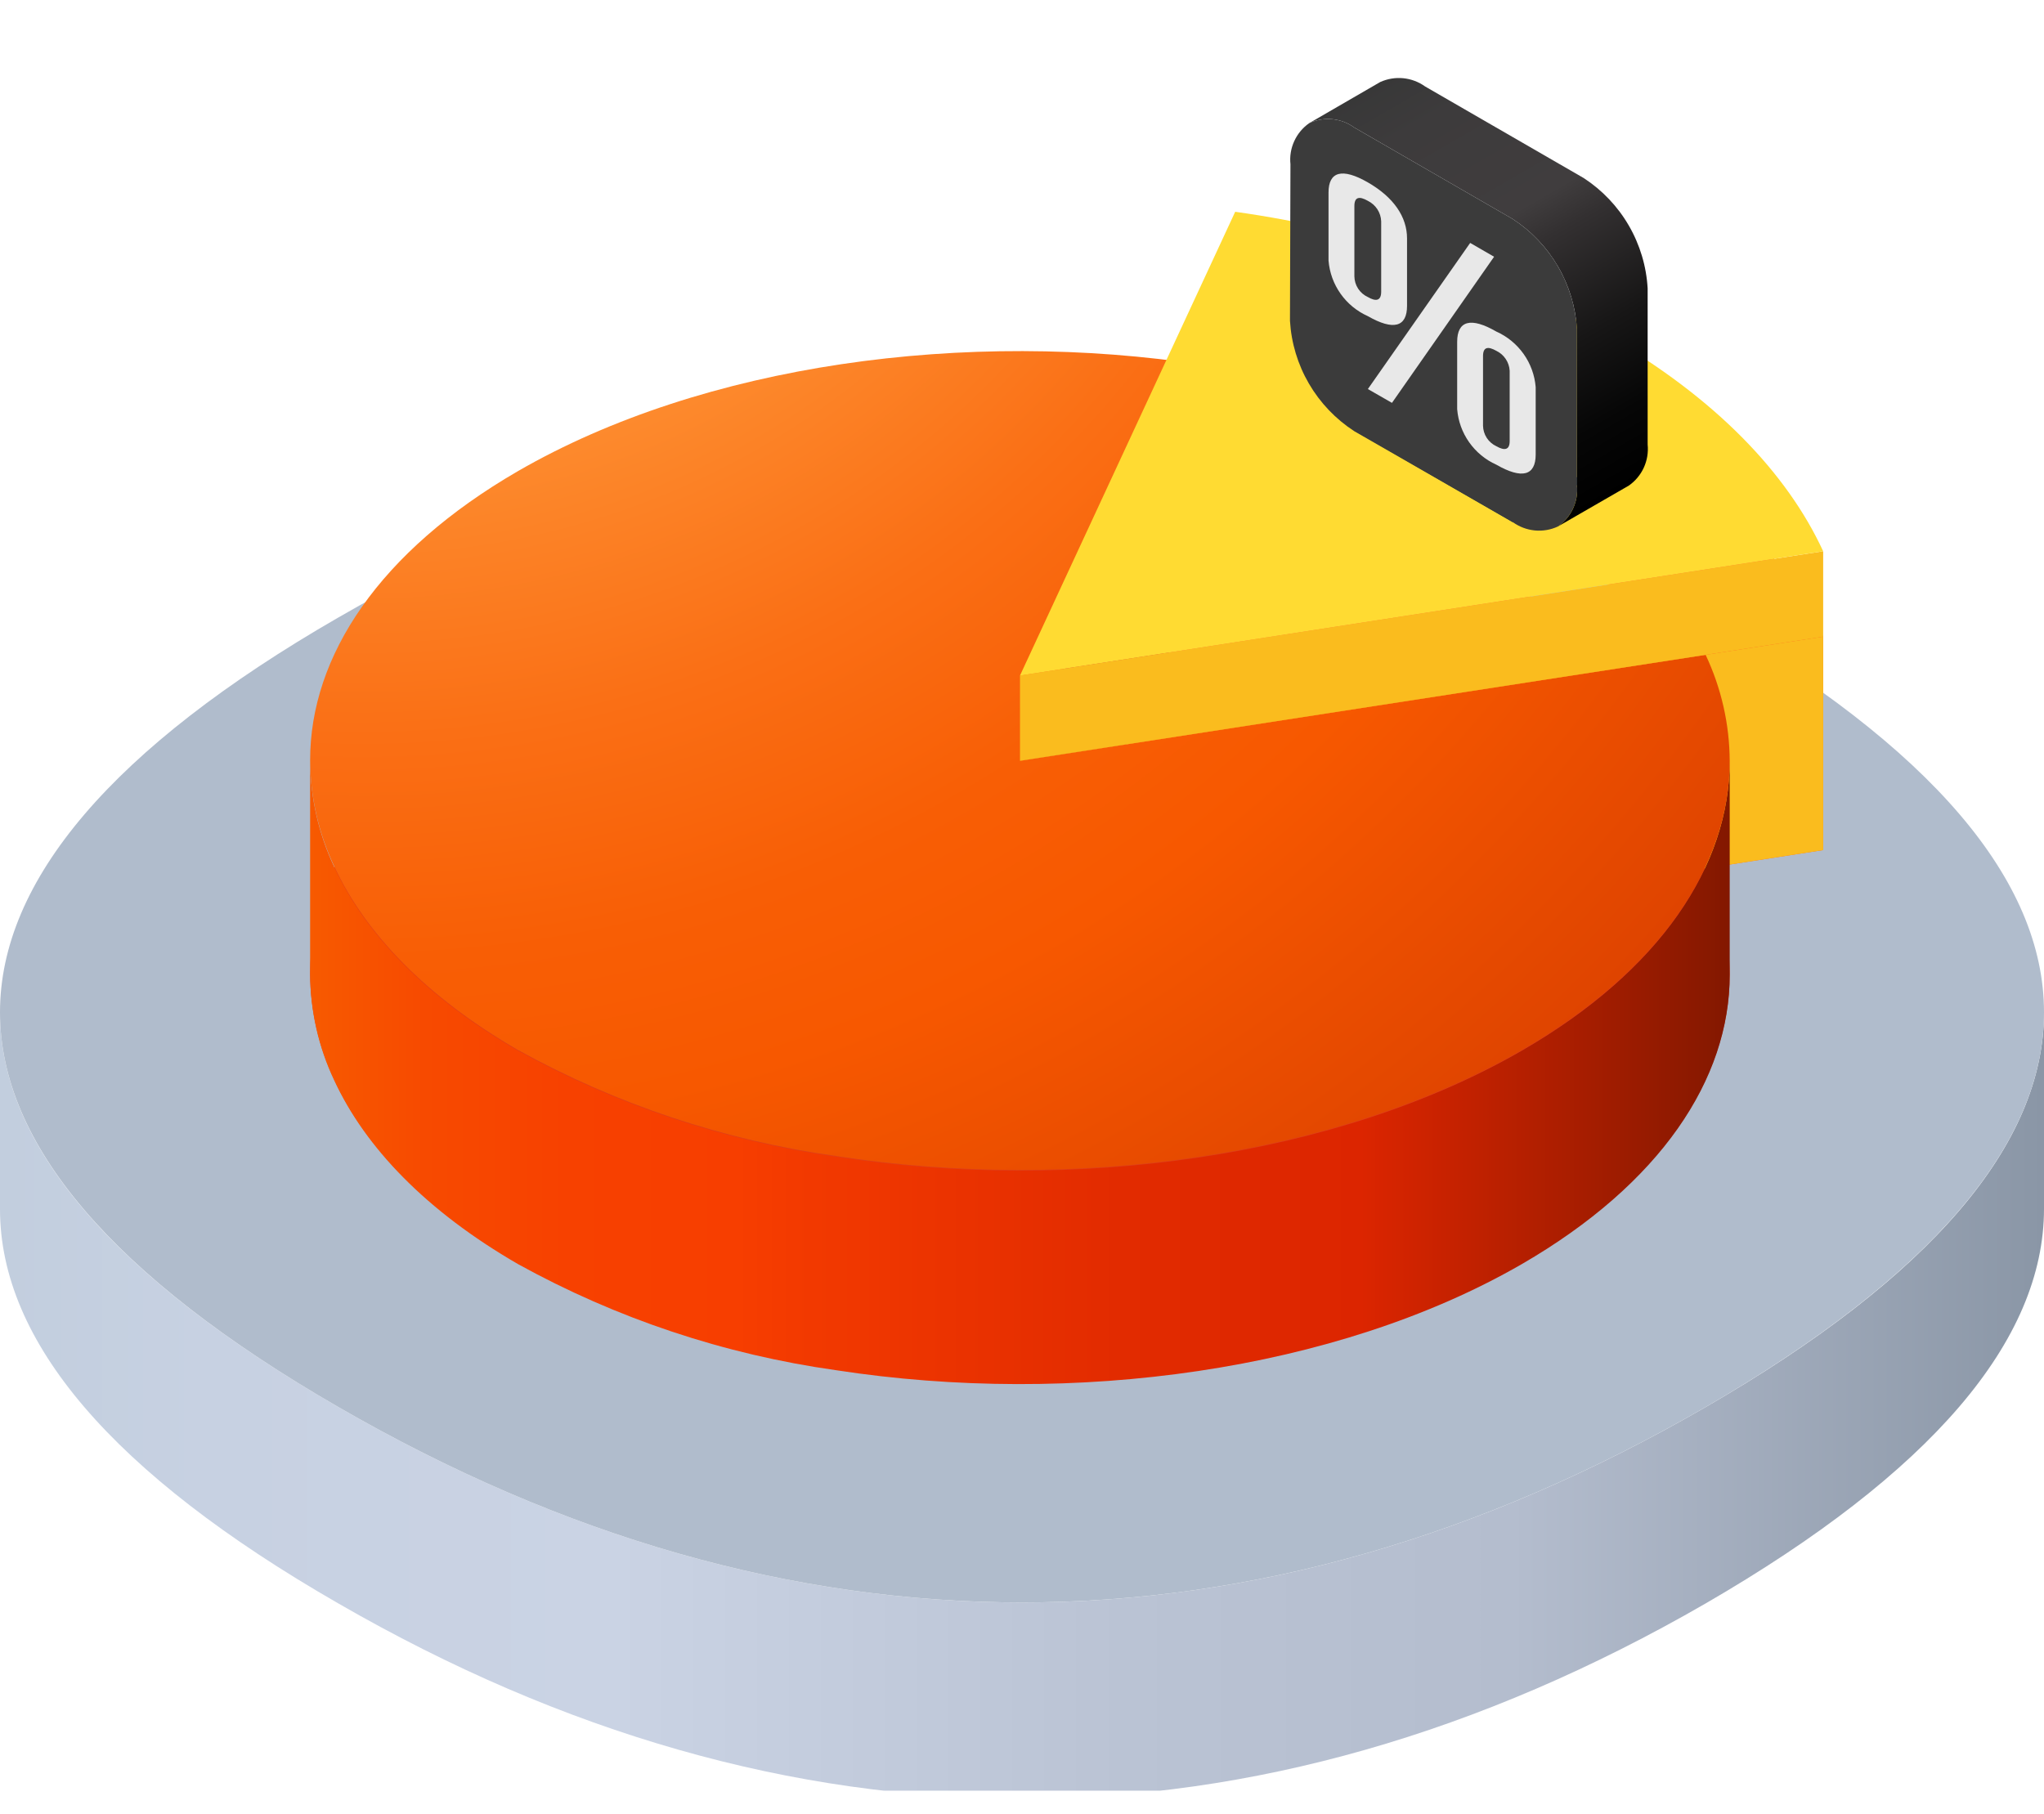 <svg width="80" height="71" viewBox="0 0 80 71" fill="none" xmlns="http://www.w3.org/2000/svg">
<g clip-path="url(#clip0_1053_10224)">
<path d="M66.762 55.076C49.111 65.278 30.889 65.278 13.238 55.076C4.4 49.978 0 44.798 0 39.625V47.331C0 52.511 4.4 57.684 13.238 62.763C30.889 72.953 49.111 72.953 66.762 62.763C75.562 57.665 80 52.492 80 47.313V39.625C80 44.798 75.587 49.978 66.762 55.076Z" fill="url(#paint0_linear_1053_10224)"/>
<path d="M66.762 24.174C49.111 13.978 30.889 13.978 13.238 24.174C4.4 29.266 0 34.477 0 39.625C0 44.773 4.4 49.977 13.238 55.075C30.889 65.277 49.111 65.277 66.762 55.075C75.562 49.977 80 44.798 80 39.625C80 34.451 75.587 29.266 66.762 24.174Z" fill="#B0BCCC"/>
<path d="M66.756 33.987L39.922 38.142L47.106 22.647C37.841 21.22 27.545 22.603 20.272 26.796C14.847 29.939 12.138 34.037 12.138 38.11C12.146 39.545 12.467 40.961 13.081 42.259C14.3 44.893 16.695 47.382 20.272 49.45C24.134 51.584 28.355 52.992 32.724 53.605C41.996 55.032 52.292 53.649 59.565 49.45C64.99 46.307 67.699 42.215 67.699 38.135C67.691 36.7 67.369 35.284 66.756 33.987V33.987Z" fill="#DE3F19"/>
<path d="M71.357 33.276C69.93 30.19 67.12 27.273 62.928 24.853C58.403 22.364 53.46 20.726 48.344 20.02L39.921 38.142L71.357 33.276Z" fill="#FF641E"/>
<path d="M71.357 24.922V33.276C69.93 30.19 67.12 27.273 62.928 24.853V16.499C67.12 18.919 69.93 21.836 71.357 24.922Z" fill="#FF641E"/>
<path d="M39.921 29.781V38.142L71.357 33.276V24.922L39.921 29.781Z" fill="#FABC1E"/>
<path d="M59.565 41.127C52.292 45.326 41.996 46.709 32.724 45.276C28.355 44.665 24.135 43.259 20.272 41.127C16.695 39.059 14.3 36.57 13.081 33.936C12.467 32.637 12.146 31.218 12.138 29.781V38.141C12.146 39.577 12.467 40.993 13.081 42.29C14.3 44.924 16.695 47.413 20.272 49.481C24.134 51.615 28.355 53.023 32.724 53.636C41.996 55.063 52.292 53.68 59.565 49.481C64.99 46.338 67.699 42.246 67.699 38.167V29.781C67.699 33.886 64.99 37.991 59.565 41.127Z" fill="url(#paint1_linear_1053_10224)"/>
<path d="M66.756 25.633L39.922 29.781L47.106 14.287C37.841 12.86 27.545 14.242 20.272 18.442C14.847 21.584 12.138 25.677 12.138 29.756C12.146 31.193 12.467 32.611 13.081 33.911C14.3 36.545 16.695 39.034 20.272 41.102C24.135 43.234 28.355 44.64 32.724 45.251C41.996 46.684 52.292 45.301 59.565 41.102C64.99 37.959 67.699 33.861 67.699 29.787C67.692 28.35 67.37 26.932 66.756 25.633V25.633Z" fill="url(#paint2_radial_1053_10224)"/>
<path d="M39.921 26.443V29.781L71.357 24.922V21.578L39.921 26.443Z" fill="#FABC1E"/>
<path d="M71.357 21.578C69.93 18.492 67.12 15.575 62.928 13.155C58.405 10.655 53.462 9.006 48.344 8.29L39.921 26.444L71.357 21.578Z" fill="#FFDB32"/>
<path d="M61.985 18.838L59.207 20.441L53.002 16.858L55.781 15.255L61.985 18.838Z" fill="#193640"/>
<path d="M61.985 6.97L55.781 3.387C55.529 3.205 55.233 3.093 54.924 3.062C54.615 3.031 54.303 3.083 54.02 3.211L51.242 4.82C51.524 4.689 51.836 4.635 52.145 4.665C52.455 4.695 52.751 4.807 53.002 4.99L59.206 8.573C59.935 9.045 60.541 9.682 60.978 10.432C61.415 11.182 61.669 12.025 61.721 12.891V19.001C61.751 19.312 61.698 19.625 61.566 19.908C61.435 20.191 61.23 20.433 60.973 20.61L63.751 19.008C64.006 18.829 64.208 18.586 64.338 18.303C64.467 18.02 64.518 17.708 64.487 17.398V11.288C64.438 10.423 64.186 9.581 63.751 8.831C63.316 8.08 62.711 7.443 61.985 6.97V6.97Z" fill="url(#paint3_linear_1053_10224)"/>
<path d="M50.507 6.43C50.474 6.12 50.525 5.808 50.655 5.525C50.784 5.242 50.987 4.998 51.242 4.82C51.524 4.689 51.836 4.635 52.145 4.665C52.455 4.695 52.751 4.807 53.002 4.99L59.206 8.573C59.934 9.045 60.541 9.682 60.978 10.433C61.415 11.183 61.669 12.025 61.721 12.892V19.001C61.751 19.312 61.698 19.625 61.566 19.908C61.434 20.191 61.23 20.433 60.973 20.61C60.691 20.741 60.379 20.794 60.07 20.764C59.76 20.734 59.465 20.622 59.212 20.441L53.002 16.877C52.274 16.404 51.667 15.767 51.23 15.017C50.793 14.267 50.539 13.425 50.488 12.558L50.507 6.43Z" fill="#3B3B3B"/>
<path d="M51.997 7.536C51.997 6.712 52.531 6.561 53.537 7.14C54.542 7.718 55.07 8.485 55.07 9.333V11.973C55.07 12.803 54.536 12.948 53.537 12.376C53.108 12.184 52.74 11.882 52.469 11.499C52.198 11.117 52.035 10.668 51.997 10.201V7.536ZM53.009 10.817C53.011 10.988 53.062 11.155 53.155 11.299C53.249 11.442 53.381 11.556 53.537 11.628C53.851 11.81 54.058 11.778 54.058 11.42V8.667C54.053 8.498 54.001 8.334 53.909 8.192C53.817 8.051 53.688 7.937 53.537 7.862C53.197 7.668 53.009 7.712 53.009 8.064V10.817ZM57.541 9.509L58.477 10.05L54.48 15.77L53.537 15.229L57.541 9.509ZM57.032 13.381C57.032 12.552 57.566 12.401 58.565 12.979C58.993 13.17 59.362 13.473 59.633 13.856C59.904 14.238 60.067 14.687 60.105 15.154V17.794C60.105 18.618 59.571 18.768 58.565 18.19C58.138 17.998 57.771 17.695 57.501 17.312C57.231 16.93 57.069 16.482 57.032 16.015V13.381ZM58.044 16.663C58.047 16.832 58.097 16.997 58.189 17.14C58.281 17.282 58.412 17.395 58.565 17.467C58.886 17.649 59.087 17.618 59.087 17.266V14.513C59.078 14.348 59.024 14.189 58.932 14.052C58.841 13.915 58.714 13.805 58.565 13.733C58.232 13.545 58.044 13.583 58.044 13.941V16.663Z" fill="#E8E8E8"/>
</g>
<defs>
<linearGradient id="paint0_linear_1053_10224" x1="0" y1="55.025" x2="80" y2="55.025" gradientUnits="userSpaceOnUse">
<stop stop-color="#C2CEDE"/>
<stop offset="0.1" stop-color="#C7D1E2"/>
<stop offset="0.3" stop-color="#CAD3E4"/>
<stop offset="0.55" stop-color="#BAC3D4"/>
<stop offset="0.74" stop-color="#B4BDCE"/>
<stop offset="1" stop-color="#8A96A6"/>
</linearGradient>
<linearGradient id="paint1_linear_1053_10224" x1="12.138" y1="41.982" x2="67.699" y2="41.982" gradientUnits="userSpaceOnUse">
<stop stop-color="#F75A00"/>
<stop offset="0.08" stop-color="#F74A00"/>
<stop offset="0.18" stop-color="#F74100"/>
<stop offset="0.3" stop-color="#F73E00"/>
<stop offset="0.34" stop-color="#F33A00"/>
<stop offset="0.57" stop-color="#E22B00"/>
<stop offset="0.74" stop-color="#DC2500"/>
<stop offset="1" stop-color="#831800"/>
</linearGradient>
<radialGradient id="paint2_radial_1053_10224" cx="0" cy="0" r="1" gradientUnits="userSpaceOnUse" gradientTransform="translate(14.432 -9.072) scale(71.583 71.583)">
<stop stop-color="#FFB839"/>
<stop offset="0.07" stop-color="#FFAA3D"/>
<stop offset="0.17" stop-color="#FFA13F"/>
<stop offset="0.3" stop-color="#FF9E40"/>
<stop offset="0.38" stop-color="#FD8B2E"/>
<stop offset="0.53" stop-color="#FA6F15"/>
<stop offset="0.65" stop-color="#F85E05"/>
<stop offset="0.74" stop-color="#F75800"/>
<stop offset="1" stop-color="#D93F00"/>
</radialGradient>
<linearGradient id="paint3_linear_1053_10224" x1="55.064" y1="2.614" x2="64.329" y2="18.668" gradientUnits="userSpaceOnUse">
<stop stop-color="#383838"/>
<stop offset="0.12" stop-color="#3D3B3C"/>
<stop offset="0.38" stop-color="#403D3E"/>
<stop offset="0.46" stop-color="#333031"/>
<stop offset="0.68" stop-color="#171616"/>
<stop offset="0.86" stop-color="#060606"/>
<stop offset="1"/>
</linearGradient>
<clipPath id="clip0_1053_10224">
<rect width="80" height="70.095" fill="white"/>
</clipPath>
</defs>
</svg>
